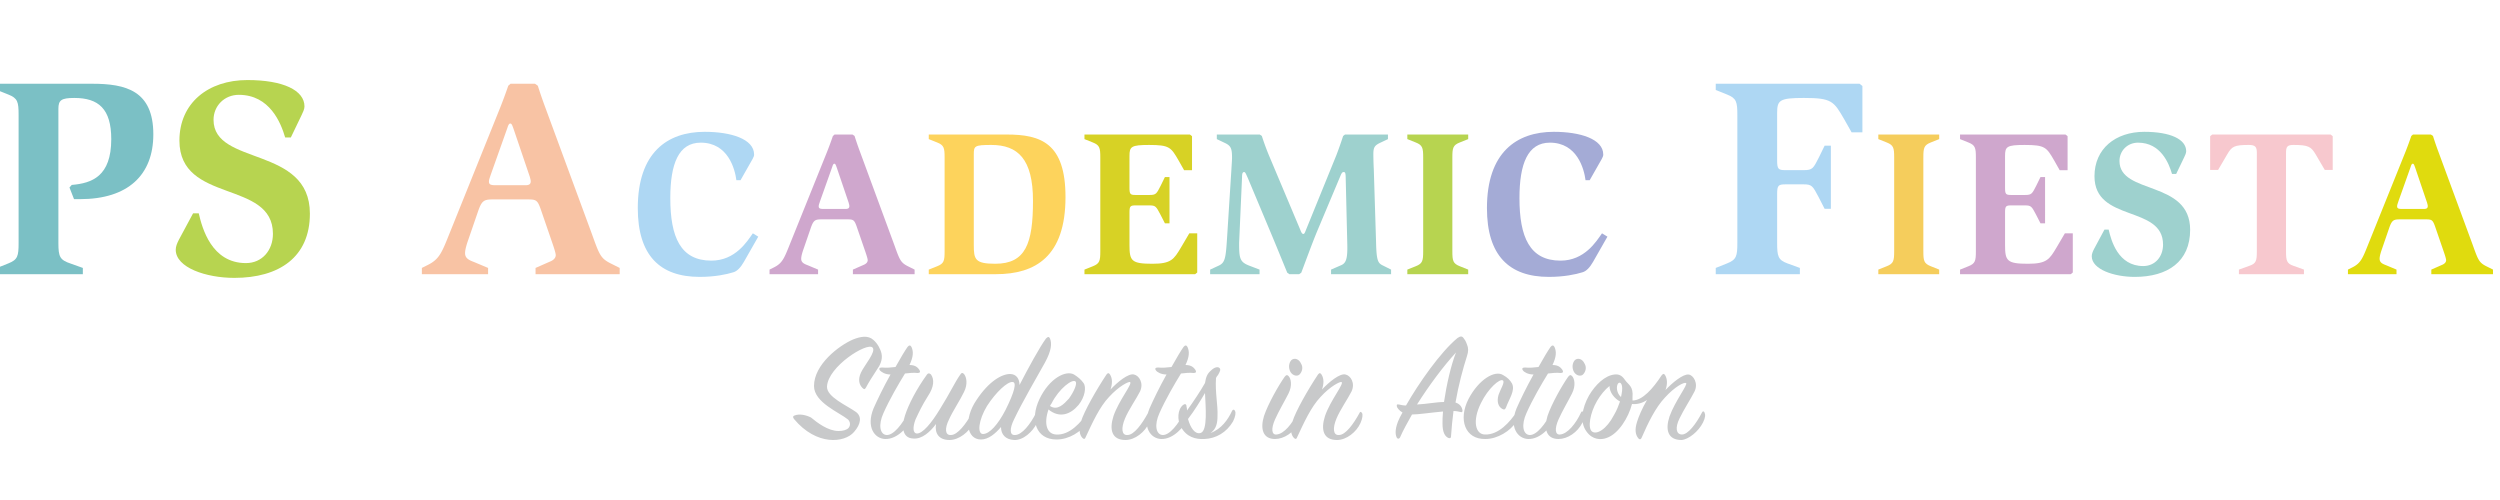 <svg id="レイヤー_1" xmlns="http://www.w3.org/2000/svg" xmlns:xlink="http://www.w3.org/1999/xlink" viewBox="0 0 500 100"><style>.st0{clip-path:url(#SVGID_00000109728850451964147340000007995667438388492427_);fill:#c8c9ca}.st1{fill:#e0db0e}.st1,.st10,.st11,.st12,.st2,.st3,.st4,.st5,.st6,.st7,.st8,.st9{clip-path:url(#SVGID_00000080166278032420287470000007600955385722561971_)}.st2{fill:#f7c8ce}.st3{fill:#9ed1ce}.st4{fill:#cfa7cd}.st5{fill:#f5cd5c}.st6{fill:#aed7f3}.st7{fill:#a4abd6}.st8{fill:#b7d450}.st9{fill:#d7d225}.st10{fill:#fdd35c}.st11{fill:#f8c3a4}.st12{fill:#7bc0c5}</style><defs><path id="SVGID_1_" d="M3 12h495.6v76.1H3z"/></defs><clipPath id="SVGID_00000181779898228800317030000004628742801575266235_"><use xlink:href="#SVGID_1_" overflow="visible"/></clipPath><path d="M324 80.3c-.3.8-.6 1.7-1.2 2.7-1.5 2.9-3.5 4-4.4 3.3s-.4-3.7 1-6.1c.7-1.2 1.6-2.3 2.5-3 0 1.3 1 2.5 2.1 3.1m.2-.9c-.6-.5-.9-1.4-.8-2.1.1-.9.8-1.1 1-.1.1.6 0 1.3-.2 2.2m16.4 5.1c.5-1 .5-1.6.3-2-.1-.3-.4-.3-.5 0-1.2 2.3-2.8 4.4-4 4.4s-1.4-1.4-.5-3.2c.8-1.7 2.3-4 3-5.4.8-1.6-.2-3.3-1.2-3.4-1.1-.1-3.2 1.6-4.6 3.1.4-1.1.4-2.2-.1-3-.2-.3-.4-.3-.7.1-1.7 2.6-3.8 5-5.8 5v-.6c.2-2.3-.8-2.5-1.5-3.5-.6-.9-1.2-1.2-2.1-1.1-1.9.2-3.8 2-5.1 4.2-1.4 2.5-1.9 5.3-.5 7.2 1.2 1.7 2.9 1.7 4 1.3 2.4-.8 4.4-4.1 5.1-6.8 1.1.1 2.1-.2 3-.8-1 1.7-1.7 3.4-2 4.4-.5 1.6-.3 2.6.3 3.3.3.3.5.1.6-.1 1.3-3 2.8-6.1 4.7-8.1 2-2.2 3.8-3.1 4.2-2.9.5.2-2.2 3.6-3.3 6.7-.9 2.7-.3 4.7 2.4 4.7 1.4-.1 3.4-1.7 4.3-3.5m-28.9 3.3c1.8 0 3.8-1.3 4.8-3.3.4-.8.5-1.5.2-2-.1-.3-.4-.3-.5 0-1 2.2-2.7 4.3-4.2 4.4-1 .1-1.1-1.2-.3-3 .7-1.6 2-3.8 2.7-5.2.8-1.6.5-3 0-3.5-.3-.3-.5-.2-.8.2-1.2 1.7-3.3 5.4-4.1 7.8-.8 2.6-.2 4.6 2.2 4.6m5.2-15.1c-.4-.9-1.3-1.2-1.9-.7-.5.5-.7 1.5-.2 2.4.5.8 1.4.9 1.8.5.5-.5.8-1.4.3-2.2m-10.2 2.2c-1.4 2.5-2.7 5.2-3.4 6.8-1.5 3.7.2 6 2.3 6.1 2.6.1 4.7-2.7 5.1-3.6.3-.7.5-1.3.3-1.8-.1-.4-.5-.4-.7 0-1.2 2.4-3 4.7-4.4 4.6-1.3-.1-1.7-2-.6-4.4 1.2-2.7 3-5.8 4.3-7.9.8-.1 1.8-.2 2.5-.1.5 0 .6-.2.4-.6-.3-.4-.7-1-2-1 .8-1.7.8-2.7.4-3.6-.2-.4-.5-.4-.8 0-.5.7-1.4 2.2-2.4 4-.9.1-1.8.2-2.7.1-.5 0-.7.2-.4.6.2.3 1 .8 2.1.8m-6.1.1c-1.6-1-4.8.8-6.9 4.8-2.1 4.1-.7 8.1 3.4 8 2.4 0 5-1.6 6.2-3.5.5-.9.7-1.7.6-1.9-.1-.3-.4-.3-.6 0-1.3 2-3.6 4.6-6.3 4.5-1.9 0-2.6-2.7-.8-6.3 1.4-2.9 3.8-5 4.4-4.5.4.4-.5 1.7-.9 2.9-.4 1.4 0 2.4.8 2.8.4.2.5.1.7-.3.6-1.7 1.9-3.4 1.2-4.8-.4-.7-.9-1.2-1.8-1.7m-17.2 5.9c2.4-3.8 5.3-7.7 7.8-10.4-1 2.5-1.9 6.5-2.4 9.9-1.5 0-3.4.4-5.4.5m5.2 1.4c-.1 1-.1 1.8-.1 2.4 0 1.8.5 2.6 1.2 2.9.3.1.5 0 .5-.3.1-1.7.3-3.5.5-5.1.5 0 1 .1 1.4.2.3.1.4 0 .4-.3-.1-.7-.5-1.3-1.4-1.6.6-3.5 1.5-6.8 2.3-9.3.3-.9.3-1.6 0-2.3-.3-.8-.4-.9-.7-1.3-.3-.4-.6-.4-1.2 0-3.4 2.8-7.8 9.1-10.3 13.5-.5 0-1-.1-1.4-.2-.5-.1-.5.1-.4.5.1.2.4.7 1.1 1.1-.4.7-.7 1.3-.9 1.8-.7 1.8-.5 2.8-.2 3.3.2.2.4.2.6-.1.6-1.4 1.5-3 2.4-4.6 1.3 0 3.9-.4 6.2-.6m-24.2-4.4c.4-1.2.4-2.2-.1-3-.2-.3-.4-.4-.7 0-2 3-4.5 7.4-5.1 9.4-.5 1.6-.3 2.7.3 3.3.3.3.5.2.6-.1 1.4-3 2.8-6.1 4.7-8.1 2-2.2 3.9-3.1 4.2-3 .6.3-2.2 3.6-3.3 6.8-.9 2.8-.3 4.8 2.4 4.8 1.9 0 3.9-1.6 4.7-3.4.4-.9.5-1.7.3-2s-.4-.3-.5 0c-1.2 2.2-2.8 4.4-4.1 4.4-1.2.1-1.3-1.4-.5-3.3.7-1.7 2.3-4 3-5.4.8-1.7-.2-3.2-1.2-3.4-1.1-.3-3.3 1.5-4.7 3m-9.4 9.9c1.8 0 3.8-1.3 4.8-3.3.4-.8.5-1.5.2-2-.1-.3-.4-.3-.5 0-1 2.2-2.7 4.3-4.2 4.4-1 .1-1.1-1.2-.3-3 .7-1.6 2-3.8 2.7-5.2.8-1.6.5-3 0-3.5-.3-.3-.5-.2-.8.2-1.2 1.7-3.3 5.4-4.1 7.8-.8 2.6-.2 4.6 2.2 4.6m5.2-15.1c-.4-.9-1.3-1.2-1.9-.7-.5.5-.7 1.5-.2 2.4.5.8 1.4.9 1.8.5.5-.5.8-1.4.3-2.2M241 78.6c.1 2.6.6 7.6-.9 8-1.1.3-2-1-2.5-2.8 1.3-1.7 2.4-3.5 3.4-5.2m-3.6 3.5c0-.3 0-.5-.1-.8 0-.5-.3-.6-.7-.3-1.1.9-1.2 3-.4 4.4 1.1 2 2.9 2.5 4.7 2.4 2.3-.1 4.4-1.3 5.7-3.5.5-1 .6-1.8.4-2.1-.1-.3-.4-.4-.6 0-.8 1.7-2.1 3.6-4.3 4.4 1.2-.8 1.4-2.1 1.4-3.4.1-2.2-.5-4.7-.3-7.6.1-.2.2-.4.4-.6.4-.7.6-1.1.3-1.4s-1-.2-1.7.5c-.7.6-1 1.2-1.2 2.5-.9 1.6-2.3 3.7-3.6 5.5m-4.1-7.2c-1.4 2.5-2.7 5.2-3.4 6.8-1.5 3.7.2 6 2.3 6.1 2.6.1 4.7-2.7 5.1-3.6.3-.7.5-1.3.3-1.8-.1-.4-.5-.4-.7 0-1.2 2.4-3 4.7-4.4 4.6-1.3-.1-1.7-2-.6-4.4 1.2-2.7 3-5.8 4.3-7.9.8-.1 1.8-.2 2.5-.1.5 0 .6-.2.4-.6-.3-.4-.7-1-2-1 .8-1.7.8-2.7.4-3.6-.2-.4-.5-.4-.8 0-.5.7-1.4 2.2-2.4 4-.9.1-1.8.2-2.7.1-.5 0-.7.2-.4.6.2.3 1 .8 2.1.8m-11.2 3c.4-1.2.4-2.2-.1-3-.2-.3-.4-.4-.7 0-2 3-4.5 7.4-5.1 9.4-.5 1.6-.3 2.7.3 3.3.3.3.5.2.6-.1 1.4-3 2.8-6.1 4.7-8.1 2-2.2 3.9-3.1 4.2-3 .6.3-2.2 3.6-3.3 6.8-.9 2.8-.3 4.8 2.4 4.8 1.9 0 3.9-1.6 4.7-3.4.4-.9.5-1.7.3-2s-.4-.3-.5 0c-1.2 2.2-2.8 4.4-4.1 4.4-1.2.1-1.3-1.4-.5-3.3.7-1.7 2.3-4 3-5.4.8-1.7-.2-3.2-1.2-3.4-1.1-.3-3.3 1.5-4.7 3M210 81.2c.1-.2.2-.4.3-.5 1.5-3 4.2-5 4.8-4.4.4.4-.3 2-1.3 3.4-1 1.1-2.3 2.5-3.8 1.5m-.3.7c2.2 1.8 4.4 1 6-.9 1.3-1.6 1.6-3.6 1-4.4-.5-.7-1.1-1.2-1.9-1.7-1.6-.9-4.9.7-6.9 4.9s-.7 8.1 3.4 8.1c2.5 0 4.9-1.5 6.3-3.5.6-.8.7-1.7.5-2-.1-.3-.4-.3-.5 0-1.4 2.1-3.7 4.7-6.4 4.5-1.8-.1-2.5-2.1-1.5-5m-7.2-5.5c.9 0 .4 2-1.4 5.6-1.5 2.9-3.2 4.8-4.5 4.8-1.2 0-.9-2.8.8-5.6 1.8-2.8 4.1-4.9 5.1-4.8m.3 7.5c1.6-3.4 4.7-8.7 6.2-11.4 1.3-2.4 1.4-3.8 1-4.8-.2-.4-.4-.4-.8 0-1.2 1.6-3.6 6-5.3 9.3 0-1.2-.6-2.2-1.9-2.2-1.6 0-4.2 1.4-6.7 5.2-2.6 3.8-2 7.9.9 7.9 1.5 0 2.9-1.2 4-2.5 0 1.5.9 2.5 2.6 2.6 1.8.1 3.7-1.6 4.6-3.4.4-.9.4-1.7.3-2-.1-.3-.4-.3-.5 0-1.1 2.2-2.8 4.4-4.2 4.4-1.1.1-1.1-1.3-.2-3.1m-15.6.9c-.3 1.9.6 3.2 2.7 3.2 1.9 0 3.9-1.6 4.8-3.4.4-.9.4-1.8.3-2-.1-.3-.4-.3-.6 0-1.2 2.2-2.9 4.4-4.2 4.4-1.2.1-1.3-1.3-.4-3.1.7-1.6 2.3-4 3-5.5.8-1.6.5-3 0-3.6-.3-.3-.5-.3-.8.2-1 1.4-2 3.6-4 6.8-1.7 2.8-3.5 5-4.7 4.9-.7-.1-.8-1.2-.2-2.8.7-1.5 1.3-2.8 2.5-4.7 1.2-1.8 1.3-3.3.6-4.3-.3-.3-.6-.3-.8 0-2.1 2.9-3.7 6-4.4 8.2-.7 2.1-.6 4.5 1.6 4.6 1.8.2 3.5-1.4 4.6-2.9m-9.1-9.9c-1.4 2.5-2.7 5.2-3.4 6.8-1.5 3.7.2 6 2.3 6.1 2.6.1 4.7-2.7 5.1-3.6.3-.7.5-1.3.3-1.8-.1-.4-.5-.4-.7 0-1.2 2.4-3 4.7-4.4 4.6-1.3-.1-1.7-2-.6-4.4 1.2-2.7 3-5.8 4.3-7.9.8-.1 1.8-.2 2.5-.1.5 0 .6-.2.4-.6-.3-.4-.7-1-2-1 .8-1.7.8-2.7.4-3.6-.2-.4-.5-.4-.8 0-.5.7-1.4 2.2-2.4 4-.9.1-1.8.2-2.7.1-.5 0-.7.2-.4.6.3.3 1 .8 2.1.8m-19.2 8.2c-.3.1-.4.3-.1.7 4.5 5.4 10.1 4.8 12 2.6 1.4-1.6 1.6-3.1.4-4-1.8-1.3-5.9-3-5.8-5.1.2-4 8-8.9 9.1-7.8.8.8-1.6 3.5-2.3 5s-.3 2.5.3 3.1c.4.4.5.2.7-.1.4-.8 1.4-2.4 2.2-3.6.5-.7 1.2-1.9.9-3.2-.2-.9-.8-2-1.6-2.7-1.1-1-2.6-.7-4.1-.1-2.8 1.2-7.8 5-7.8 9.3 0 3.3 5.1 5.3 6.8 6.7.4.4.6 1.1.1 1.7-.4.4-1.1.6-2 .6-2.1 0-4.3-1.7-5.5-2.7-1-.5-2.3-.8-3.3-.4" clip-path="url(#SVGID_00000181779898228800317030000004628742801575266235_)" fill="#c8c9ca"/><defs><path id="SVGID_00000082345492168240557880000010131853818878181046_" d="M-.6 16.009h499.2v39.566H-.6z"/></defs><clipPath id="SVGID_00000174564974905044096990000015607252812702151091_"><use xlink:href="#SVGID_00000082345492168240557880000010131853818878181046_" overflow="visible"/></clipPath><path d="M482.134 33.366c.125-.417.25-.625.417-.625.208 0 .292.25.5.834l2.376 7.004c.042.208.125.417.125.625 0 .333-.125.584-.75.584h-4.461c-.75 0-.917-.167-.917-.542 0-.292.167-.667.25-.959l2.46-6.921zm-12.548 21.47h9.713v-.917l-2.084-.875c-.792-.292-1.292-.584-1.292-1.292 0-.584.292-1.459.542-2.168l1.334-3.877c.542-1.584.834-1.834 2.126-1.834h5.253c1.167 0 1.376.125 1.834 1.417l1.793 5.211c.167.5.417 1.251.417 1.542 0 .417-.333.75-.875.959l-2.084.917v.917h12.34v-.917l-1.334-.667c-1.501-.75-1.668-1.334-2.751-4.336l-6.879-18.676a65.053 65.053 0 0 1-1.042-3.043l-.417-.292h-3.585l-.333.292a70.46 70.46 0 0 1-1.167 3.168l-7.337 18.218c-1.209 3.002-1.542 4.044-3.335 4.919l-.834.417v.917z" clip-path="url(#SVGID_00000174564974905044096990000015607252812702151091_)" fill="#e0db0e"/><path d="M447.783 54.836h13.007v-.917l-2.084-.75c-1.376-.459-1.501-1.084-1.501-2.918V30.573c0-1.167.208-1.584 1.459-1.584 3.002 0 3.543.334 4.461 1.876l1.834 3.127h1.584v-6.753l-.417-.334h-23.679l-.417.334v6.753h1.584l1.834-3.127c.917-1.584 1.417-1.876 4.336-1.876 1.292 0 1.584.417 1.584 1.584V50.25c0 1.876-.125 2.46-1.501 2.918l-2.084.75v.918z" clip-path="url(#SVGID_00000174564974905044096990000015607252812702151091_)" fill="#f7c8ce"/><path d="M435.236 34.784l1.584-3.293c.167-.375.417-.834.417-1.251 0-2.376-3.127-3.877-8.379-3.877-5.753 0-9.963 3.377-9.963 8.88 0 9.296 13.715 5.711 13.715 13.674 0 2.418-1.584 4.294-3.96 4.294-5.044 0-6.42-5.128-6.92-7.295h-.834l-2.084 3.877c-.25.5-.459.959-.459 1.459 0 2.626 4.461 4.127 8.588 4.127 6.587 0 11.089-3.043 11.089-9.421 0-10.005-14.132-6.962-14.132-13.757 0-2.043 1.584-3.669 3.71-3.669 4.544 0 6.17 4.127 6.795 6.253h.833z" clip-path="url(#SVGID_00000174564974905044096990000015607252812702151091_)" fill="#9ed1ce"/><path d="M392.006 54.836h22.136l.417-.334v-7.837h-1.584l-1.667 2.835c-1.417 2.376-1.959 3.252-5.711 3.252-4.21 0-4.586-.584-4.586-3.752v-6.503c0-1.251.167-1.417 1.209-1.417h2.793c1.209 0 1.334.208 2.209 1.876l.875 1.709h.917V35.41h-.917l-.834 1.709c-.834 1.626-.917 1.876-2.251 1.876h-2.793c-1.042 0-1.209-.167-1.209-1.417V31.2c0-1.876.333-2.209 3.919-2.209 4.085 0 4.377.459 5.92 3.127l1.084 1.918h1.584v-6.795l-.417-.334h-21.094v.917l1.668.667c1.376.542 1.501 1.084 1.501 3.002v18.76c0 1.918-.125 2.46-1.501 3.002l-1.668.667v.914z" clip-path="url(#SVGID_00000174564974905044096990000015607252812702151091_)" fill="#cfa7cd"/><path d="M375.665 54.836h12.173v-.917l-1.667-.667c-1.376-.542-1.501-1.084-1.501-3.002V31.49c0-1.918.125-2.46 1.501-3.002l1.667-.667v-.917h-12.173v.917l1.668.667c1.376.542 1.501 1.084 1.501 3.002v18.76c0 1.918-.125 2.46-1.501 3.002l-1.668.667v.917z" clip-path="url(#SVGID_00000174564974905044096990000015607252812702151091_)" fill="#f5cd5c"/><path d="M343.148 54.836h16.827v-1.251l-2.501-.91c-1.876-.682-2.046-1.478-2.046-4.093v-9.778c0-1.705.227-1.933 1.649-1.933h3.638c1.649 0 1.819.284 3.013 2.558l1.194 2.331h1.251V29.14h-1.251l-1.137 2.331c-1.137 2.217-1.251 2.558-3.07 2.558h-3.638c-1.421 0-1.649-.227-1.649-1.933v-9.493c0-2.558.455-3.013 5.344-3.013 5.571 0 5.969.625 8.072 4.264l1.478 2.615h2.16v-9.266l-.568-.455h-28.765v1.251l2.274.91c1.876.739 2.047 1.478 2.047 4.093v25.581c0 2.615-.171 3.354-2.047 4.093l-2.274.91v1.25z" clip-path="url(#SVGID_00000174564974905044096990000015607252812702151091_)" fill="#aed7f3"/><path d="M321.486 47.332l-1.084-.667c-1.126 1.584-3.46 5.461-8.296 5.461-6.17 0-8.213-4.711-8.213-12.506 0-6.878 1.668-11.089 6.086-11.089 5.461 0 6.837 5.253 7.129 7.504h.834l2.418-4.252c.208-.417.292-.584.292-.875 0-3.127-4.669-4.544-9.88-4.544-7.504 0-13.382 4.169-13.382 15.258 0 9.463 4.419 13.757 12.381 13.757 3.043 0 5.378-.5 6.712-.917.792-.208 1.501-1.001 2.126-2.084l2.877-5.046z" clip-path="url(#SVGID_00000174564974905044096990000015607252812702151091_)" fill="#a4abd6"/><path d="M281.467 54.836h12.173v-.917l-1.668-.667c-1.376-.542-1.501-1.084-1.501-3.002V31.49c0-1.918.125-2.46 1.501-3.002l1.668-.667v-.917h-12.173v.917l1.668.667c1.376.542 1.501 1.084 1.501 3.002v18.76c0 1.918-.125 2.46-1.501 3.002l-1.668.667v.917z" clip-path="url(#SVGID_00000174564974905044096990000015607252812702151091_)" fill="#b7d450"/><path d="M242.03 54.836h9.88v-.917l-1.959-.75c-2.001-.75-2.126-1.459-2.126-4.586l.584-13.132c0-.667.083-1.042.417-1.042.25 0 .375.417.709 1.126l4.877 11.631c1.376 3.293 2.668 6.503 3.043 7.379l.417.292h1.959l.417-.292c.292-.709 2.209-6.003 3.252-8.463l4.627-11.006c.208-.5.375-.667.584-.667.333 0 .375.208.417.792l.333 13.882c.042 2.71-.25 3.585-1.334 4.002l-1.918.834v.917h12.006v-.917l-1.668-.834c-.959-.459-1.251-.959-1.334-4.586l-.459-14.757a65.78 65.78 0 0 1-.083-2.876c0-1.334.208-1.751 1.334-2.293l1.584-.75v-.917h-8.588l-.375.292a80.285 80.285 0 0 1-1.334 3.794l-6.003 14.757c-.292.709-.375 1.042-.625 1.042s-.417-.334-.625-.875l-6.128-14.549a49.64 49.64 0 0 1-1.542-4.169l-.417-.292h-8.588v.917l1.751.834c1.084.542 1.292 1.126 1.292 2.876 0 .5-.083 1.584-.125 2.376l-.834 13.132c-.292 4.627-.375 5.503-1.793 6.128l-1.626.75v.917z" clip-path="url(#SVGID_00000174564974905044096990000015607252812702151091_)" fill="#9ed1ce"/><path d="M216.892 54.836h22.136l.417-.334v-7.837h-1.584l-1.668 2.835c-1.417 2.376-1.959 3.252-5.711 3.252-4.21 0-4.586-.584-4.586-3.752v-6.503c0-1.251.167-1.417 1.209-1.417h2.793c1.209 0 1.334.208 2.209 1.876l.875 1.709h.917V35.41h-.917l-.834 1.709c-.834 1.626-.917 1.876-2.251 1.876h-2.793c-1.042 0-1.209-.167-1.209-1.417V31.2c0-1.876.334-2.209 3.919-2.209 4.085 0 4.377.459 5.92 3.127l1.084 1.918h1.584v-6.795l-.417-.334h-21.094v.917l1.668.667c1.376.542 1.501 1.084 1.501 3.002v18.76c0 1.918-.125 2.46-1.501 3.002l-1.668.667v.914z" clip-path="url(#SVGID_00000174564974905044096990000015607252812702151091_)" fill="#d7d225"/><path d="M194.757 30.907c0-1.709.125-1.918 3.502-1.918 5.294 0 8.338 2.793 8.338 11.172 0 8.546-1.459 12.59-7.546 12.59-4.044 0-4.294-.875-4.294-3.752V30.907zm-9.005 23.929h13.423c7.921 0 13.924-3.543 13.924-15.424 0-10.797-4.919-12.506-11.756-12.506h-15.591v.917l1.668.667c1.376.542 1.501 1.084 1.501 3.002v18.76c0 1.918-.125 2.46-1.501 3.002l-1.668.667v.915z" clip-path="url(#SVGID_00000174564974905044096990000015607252812702151091_)" fill="#fdd35c"/><path d="M166.452 33.366c.125-.417.25-.625.417-.625.208 0 .292.25.5.834l2.376 7.004c.042.208.125.417.125.625 0 .333-.125.584-.75.584h-4.461c-.75 0-.917-.167-.917-.542 0-.292.167-.667.25-.959l2.46-6.921zm-12.549 21.47h9.713v-.917l-2.084-.875c-.792-.292-1.292-.584-1.292-1.292 0-.584.292-1.459.542-2.168l1.334-3.877c.542-1.584.834-1.834 2.126-1.834h5.253c1.167 0 1.376.125 1.834 1.417l1.793 5.211c.167.5.417 1.251.417 1.542 0 .417-.334.75-.875.959l-2.084.917v.917h12.34v-.917l-1.334-.667c-1.501-.75-1.668-1.334-2.751-4.336l-6.878-18.676a65.053 65.053 0 0 1-1.042-3.043l-.417-.292h-3.585l-.333.292a70.46 70.46 0 0 1-1.167 3.168l-7.337 18.218c-1.209 3.002-1.542 4.044-3.335 4.919l-.834.417v.917z" clip-path="url(#SVGID_00000174564974905044096990000015607252812702151091_)" fill="#cfa7cd"/><path d="M151.652 47.332l-1.084-.667c-1.126 1.584-3.46 5.461-8.296 5.461-6.17 0-8.212-4.711-8.212-12.506 0-6.878 1.668-11.089 6.086-11.089 5.461 0 6.837 5.253 7.129 7.504h.834l2.418-4.252c.208-.417.292-.584.292-.875 0-3.127-4.669-4.544-9.88-4.544-7.504 0-13.382 4.169-13.382 15.258 0 9.463 4.419 13.757 12.381 13.757 3.043 0 5.378-.5 6.712-.917.792-.208 1.501-1.001 2.126-2.084l2.876-5.046z" clip-path="url(#SVGID_00000174564974905044096990000015607252812702151091_)" fill="#aed7f3"/><path d="M101.484 25.559c.171-.568.341-.853.568-.853.284 0 .398.341.682 1.137l3.24 9.55c.057.284.171.568.171.853 0 .455-.171.796-1.023.796h-6.083c-1.023 0-1.251-.227-1.251-.739 0-.398.227-.91.341-1.307l3.355-9.437zM84.373 54.836h13.245v-1.251l-2.842-1.194c-1.08-.398-1.762-.796-1.762-1.762 0-.796.398-1.99.739-2.956l1.819-5.287c.739-2.16 1.137-2.501 2.899-2.501h7.163c1.592 0 1.876.171 2.501 1.933l2.444 7.106c.227.682.568 1.705.568 2.103 0 .568-.455 1.023-1.194 1.307l-2.842 1.251v1.251h16.827v-1.251l-1.819-.91c-2.046-1.023-2.274-1.819-3.752-5.912l-9.38-25.467a88.611 88.611 0 0 1-1.421-4.15l-.568-.398h-4.889l-.455.398a96.544 96.544 0 0 1-1.592 4.32L90.058 46.308c-1.649 4.093-2.103 5.514-4.548 6.708l-1.137.568v1.252z" clip-path="url(#SVGID_00000174564974905044096990000015607252812702151091_)" fill="#f8c3a4"/><path d="M58.168 27.492l2.16-4.491c.227-.512.568-1.137.568-1.705 0-3.24-4.264-5.287-11.426-5.287-7.845 0-13.586 4.605-13.586 12.108 0 12.677 18.703 7.788 18.703 18.646 0 3.297-2.16 5.855-5.4 5.855-6.878 0-8.754-6.992-9.437-9.948h-1.137l-2.842 5.287c-.341.682-.625 1.307-.625 1.99 0 3.581 6.083 5.628 11.71 5.628 8.982 0 15.121-4.15 15.121-12.847 0-13.643-19.271-9.493-19.271-18.76 0-2.786 2.16-5.003 5.059-5.003 6.196 0 8.413 5.628 9.266 8.527h1.137z" clip-path="url(#SVGID_00000174564974905044096990000015607252812702151091_)" fill="#b7d450"/><path d="M-.6 54.836h17.168v-1.251l-2.388-.853c-2.217-.739-2.501-1.364-2.501-4.15V21.751c0-1.705.568-2.16 3.183-2.16 4.832 0 7.39 2.16 7.39 8.243 0 7.447-3.866 8.811-7.902 9.152l-.455.512.91 2.331h1.194c9.607 0 14.667-4.832 14.667-12.961 0-8.754-5.514-10.119-12.222-10.119H-.6V18l2.274.91c1.876.739 2.046 1.478 2.046 4.093v25.581c0 2.615-.171 3.354-2.046 4.093l-2.274.91v1.249z" clip-path="url(#SVGID_00000174564974905044096990000015607252812702151091_)" fill="#7bc0c5"/></svg>